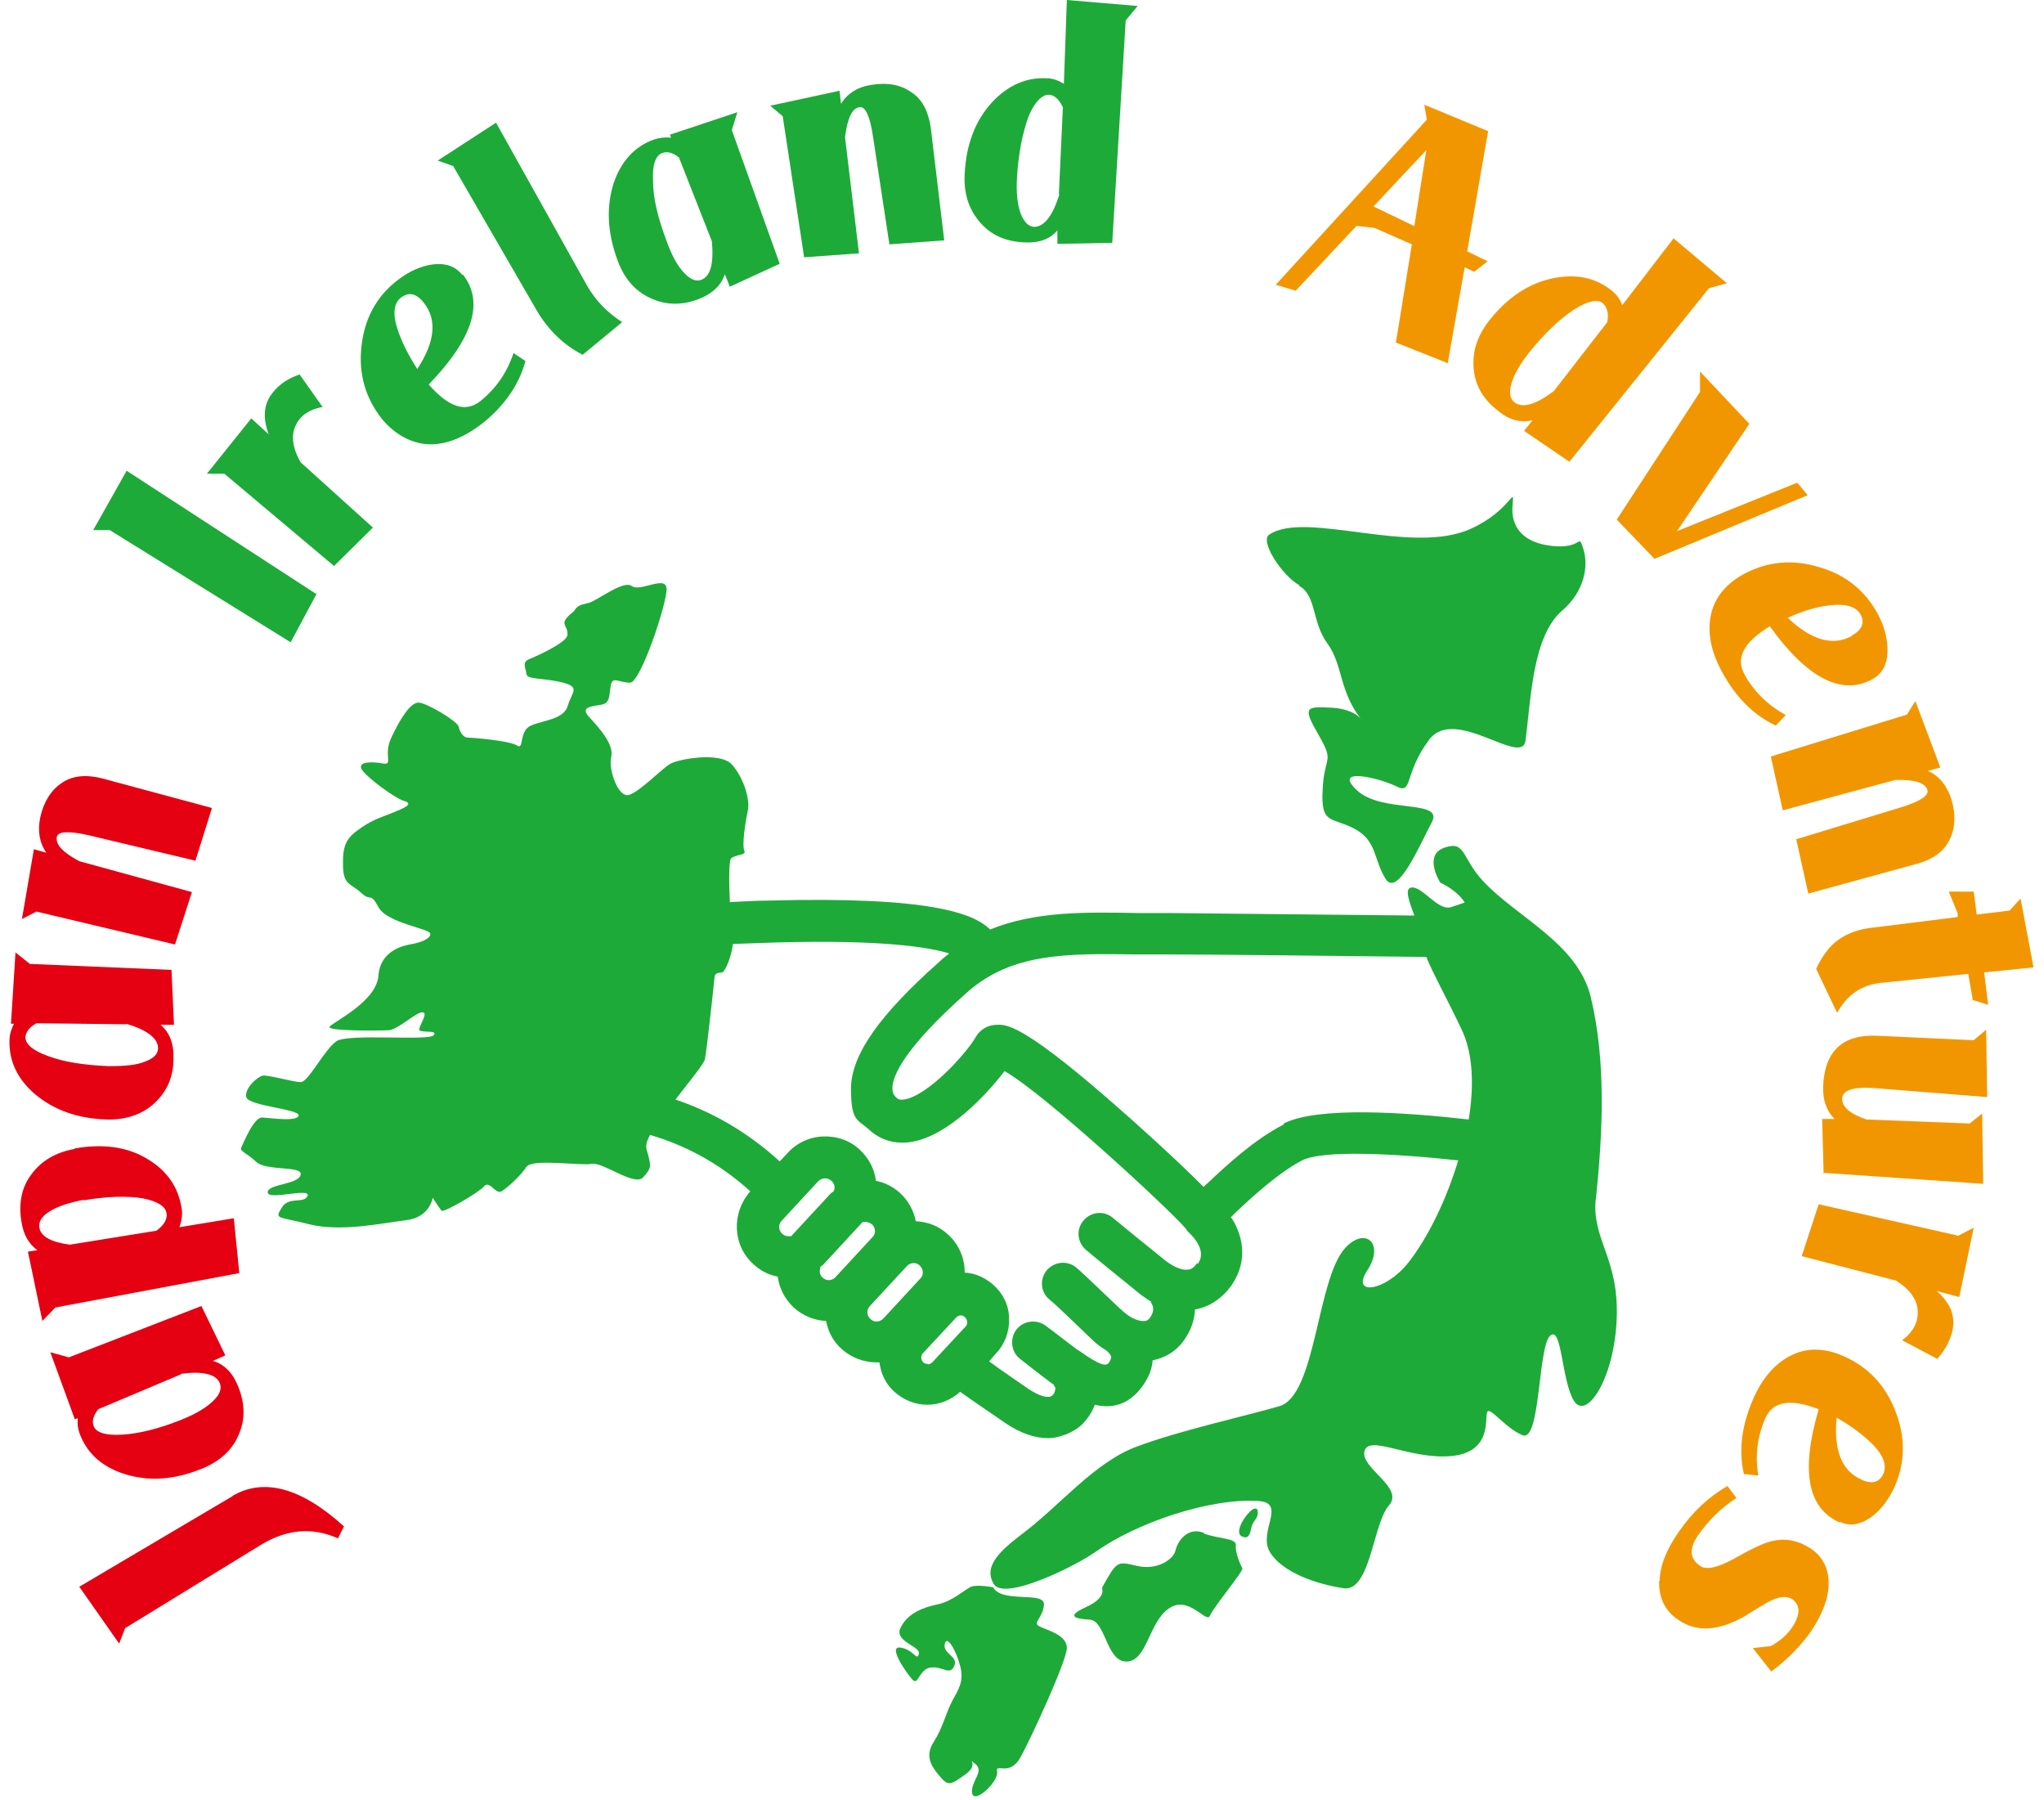 <?xml version="1.0" encoding="UTF-8"?> <svg xmlns="http://www.w3.org/2000/svg" version="1.2" viewBox="0 0 410 361" width="410" height="361"><title>Japan_Ireland_Adventures_yokonaga_logo-svg</title><style> .s0 { fill: #e50012 } .s1 { fill: #1eaa39 } .s2 { fill: #f29600 } </style><g><g><path class="s0" d="m46.6 300c6.3-3.7 13.8-1.7 22.4 6.1l-1.2 2.4q-7.6-3.4-15.3 1.2l-27.4 16.8-1.2 3.1-8-11.4 30.8-18.2z"></path><path fill-rule="evenodd" class="s0" d="m10.2 271.2l3.6 1 26.6-10.3 4.8 9.9-2.5 1.1c2.3 0.7 4 2.4 5.1 5.2 1.4 3.5 1.4 6.7 0 9.8-1.3 3-3.9 5.3-7.5 6.7-5.5 2.2-10.5 2.5-15.3 1-4.4-1.4-7.4-4-8.9-7.8-0.5-1.2-0.6-2.3-0.5-3.4l-0.6 0.2-4.9-13.4zm26.1 4.4l-16.6 7c-1 1.3-1.3 2.4-0.9 3.4 0.5 1.3 2.4 1.9 5.7 1.7 3.4-0.2 7.4-1.2 11.9-3 3-1.2 5.1-2.5 6.5-3.9 1.2-1.2 1.6-2.3 1.2-3.4-0.7-1.8-3.3-2.5-7.8-1.9z"></path><path fill-rule="evenodd" class="s0" d="m15 230.3c5.8-1 10.7-0.3 14.7 2.2 3.8 2.3 6 5.5 6.7 9.6 0.3 1.4 0 2.8-0.4 4l10.9-1.8 1.1 11-36.9 6.9-2.6 2.7-2.9-13.9 1.9-0.3c-1.7-1.2-2.8-3.1-3.2-5.7-0.6-3.6 0-6.9 2-9.5q3-4.1 8.7-5.1zm1.8 10.3c-3.1 0.6-5.5 1.4-7.1 2.5-1.4 0.9-2 2-1.8 3.1 0.3 1.8 2.4 2.9 6.1 3.4l17.4-2.8c1.6-1.2 2.2-2.4 2-3.5q-0.3-2.1-4.8-3c-3.1-0.5-7.1-0.4-11.8 0.4z"></path><path fill-rule="evenodd" class="s0" d="m3.1 191l2.9 2.3 28.4 1.2 0.5 11h-2.7c1.8 1.5 2.7 3.8 2.6 6.8 0 3.8-1.4 6.7-3.9 9-2.4 2.2-5.7 3.3-9.5 3.2-5.9-0.2-10.6-1.9-14.4-5.1-3.5-3-5.2-6.6-5.1-10.7 0-1.3 0.4-2.4 0.9-3.4h-0.6l0.9-14.2zm22.2 14.4l-18-0.2c-1.4 0.8-2.1 1.7-2.2 2.8 0 1.4 1.5 2.7 4.6 3.8 3.2 1.2 7.3 1.8 12.1 2 3.3 0 5.7-0.2 7.5-1 1.6-0.6 2.4-1.5 2.4-2.6 0-1.9-2-3.6-6.4-4.9z"></path><path class="s0" d="m42.5 162.1l-3.3 10.5-21.4-5.1c-4-0.9-6.1-0.8-6.4 0.3-0.3 1.5 1.1 3.1 4.5 4.9l22.6 6.2-3.4 10.5-27.8-6.6-2.9 1.5 2.4-14 2.5 0.7q-2.1-3-1.2-7.2c0.7-3.1 2.2-5.4 4.3-6.8 2.2-1.5 4.9-1.7 8.1-0.9l21.9 5.9z"></path><path class="s1" d="m63.5 119.1l-5.2 9.7-36.3-22.5h-3.3l6.7-11.9 38 24.7z"></path><path class="s1" d="m64.8 81.6c-1.9 0.3-3.5 1.1-4.5 2.2-2.1 2.4-2 5.4 0 8.9l14.5 13.1-7.8 7.7-22-18.5h-3.5l8.9-11.1 3.5 3.2c-1.3-3.5-1-6.3 1-8.6 1.3-1.6 3.1-2.7 5.2-3.4l4.6 6.5z"></path><path fill-rule="evenodd" class="s1" d="m92.8 55c4.4 5.5 2.1 12.9-6.8 22.1 4 4.6 7.4 5.7 10.4 3.3q4.7-3.8 6.6-9.6l2.4 1.6c-1.3 4.8-4.2 8.9-8.5 12.4-3.6 2.8-7.1 4.3-10.5 4.3-3.4 0-7-1.7-9.8-5.1-3.3-4.2-4.7-9-4.1-14.5 0.6-5.5 2.9-9.9 7.1-13.2 2.4-1.9 4.9-3 7.4-3.3q3.7-0.4 5.7 2.1h0.1zm-7.8 5.7c-1.5-1.9-3-2.2-4.6-1-1.4 1.1-1.7 3.3-0.6 6.5q1.2 3.6 3.9 7.8c3.6-5.5 4-9.9 1.3-13.3z"></path><path class="s1" d="m116.8 71.1c-3.7-1.9-6.7-4.8-9-8.6l-16.9-29.2-3.1-1.1 11.7-7.6 18.1 32.4c1.7 3.1 4.1 5.6 7.2 7.6l-8 6.6z"></path><path fill-rule="evenodd" class="s1" d="m147.9 22.5l-1.1 3.6 9.6 26.8-10 4.6-1-2.5c-0.8 2.3-2.5 3.9-5.3 5-3.5 1.3-6.7 1.2-9.8-0.3-3-1.4-5.2-4-6.5-7.7-2-5.5-2.2-10.6-0.7-15.3 1.5-4.4 4.2-7.3 8-8.7 1.2-0.4 2.3-0.5 3.5-0.4l-0.2-0.6zm-5.1 25.9l-6.6-16.8c-1.2-1-2.4-1.3-3.4-0.9-1.3 0.5-2 2.4-1.8 5.7 0 3.4 1 7.4 2.7 11.9 1.1 3.1 2.3 5.2 3.7 6.6q1.8 1.8 3.3 1.2c1.8-0.7 2.5-3.2 2.1-7.7z"></path><path class="s1" d="m189.4 48.2l-11 0.8-3.3-21.7c-0.6-4-1.5-6-2.7-5.8-1.5 0.2-2.4 2.2-2.9 6l2.8 23.3-11 0.8-4.3-28.3-2.5-2.1 13.9-3 0.3 2.6c1.3-2.1 3.4-3.4 6.2-3.8 3.2-0.5 5.8 0 7.9 1.5 2.2 1.4 3.4 3.8 3.9 7.1z"></path><path fill-rule="evenodd" class="s1" d="m228.2 1.2l-2.4 2.9-2.7 44.6-11 0.2v-2.7c-1.5 1.8-3.8 2.6-6.8 2.4-3.7-0.2-6.6-1.5-8.8-4.1-2.2-2.6-3.2-5.7-3-9.6 0.3-5.9 2.1-10.7 5.5-14.4 3.2-3.4 6.8-5 10.9-4.8 1.4 0 2.5 0.5 3.5 1.1l0.6-16.8zm-15.8 37.7l0.8-17.4c-0.8-1.6-1.7-2.5-2.9-2.5-1.2 0-2.8 1.4-4 4.4-1.2 3.3-2 7.3-2.3 12.1-0.2 3.2 0.1 5.7 0.8 7.5 0.7 1.6 1.5 2.4 2.6 2.5 2 0 3.7-2.1 5.1-6.5h-0.1z"></path><path fill-rule="evenodd" class="s2" d="m290.1 72.7l-10.1-4 3.2-19.7-7.5-3.3-3.6-0.4-12.2 13-4-1.2 30.3-33.1-0.5-3 12.8 5.3-4.2 24.1 4.1 2-2.7 2.1-1.9-0.9-3.4 19.2h-0.3zm-6.4-27.4l2.4-15.2-10.6 11.3 8.1 3.9z"></path><path fill-rule="evenodd" class="s2" d="m346.6 57l-0.2-0.2zm-3.8 0.8l-28 34.8-9.1-6.2 1.7-2.1c-2.3 0.5-4.7 0-7-2q-4.4-3.4-4.8-8.4c-0.3-3.4 0.7-6.5 3.1-9.6 3.7-4.7 8-7.5 12.8-8.5 4.6-0.9 8.4-0.2 11.7 2.4 1.1 0.9 1.8 1.8 2.2 3l10.3-13.4 10.7 9zm-31.1 20.6l10.7-13.8c0.3-1.8 0-3-0.9-3.8-1.1-0.9-3.1-0.4-5.8 1.3-2.9 1.9-5.9 4.8-8.9 8.5-2 2.5-3.2 4.7-3.7 6.6-0.4 1.7-0.2 2.8 0.7 3.5 1.6 1.2 4.2 0.5 7.9-2.3z"></path><path class="s2" d="m331.9 112.1l-7.6-7.9 16.7-25.6v-4.1l9.9 10.5-14.5 21.5 24.1-9.7 2.1 2.5-30.8 12.8z"></path><path fill-rule="evenodd" class="s2" d="m375.6 136.2c-6.2 3.4-13.1-0.2-20.6-10.6q-7.8 4.7-5.1 9.6c1.9 3.5 4.7 6.2 8.3 8.2l-2 2.1c-4.5-2.1-8-5.7-10.7-10.6q-3.3-6-2.4-11.1c0.6-3.7 2.9-6.6 6.7-8.7 4.7-2.5 9.7-3 15-1.4 5.3 1.5 9.2 4.6 11.8 9.3 1.5 2.8 2.1 5.4 2 7.9-0.1 2.5-1.2 4.3-3 5.3zm-4.2-8.7c2.1-1.2 2.7-2.6 1.8-4.3q-1.4-2.4-6.3-1.8c-2.5 0.3-5.3 1.1-8.3 2.5q7.2 6.8 12.9 3.6z"></path><path class="s2" d="m362.7 179.1l-2.4-10.8 21-6.4c3.9-1.2 5.7-2.4 5.3-3.5-0.4-1.4-2.5-2.1-6.4-2l-22.6 6.1-2.4-10.8 27.3-8.4 1.7-2.7 5 13.3-2.5 0.7c2.3 1 3.8 2.9 4.7 5.6q1.4 4.6-0.3 8.1c-1.1 2.4-3.3 4-6.5 4.9l-21.9 6z"></path><path class="s2" d="m395.7 200.4l-0.9-5.1-17.5 1.8c-3.9 0.4-6.8 2.4-8.8 6l-4.2-8.8c1.2-2.6 2.7-4.6 4.4-5.8 1.8-1.3 4.1-2.2 7.1-2.5l16.9-2.1v-0.7l-1.8-4.4h5l0.6 4.6 6.6-0.8 2.2-2.4 2.6 13.8-9.9 1 0.8 6.5-3.2-1z"></path><path class="s2" d="m365.8 235.4l-0.3-11h2.5c-1.7-1.7-2.4-3.9-2.3-6.6 0.3-7.1 4-10.4 10.8-10.1l19.4 0.9 2.5-2.1 0.2 13.5-22.6-1.8c-4.2-0.3-6.4 0.4-6.5 2.1 0 1.7 1.6 3.1 4.9 4.2l20.7 0.8 2.5-2 0.2 14.1-31.9-2.2v0.2z"></path><path class="s2" d="m381.5 268.8c1.6-1.2 2.6-2.5 3-4.1 0.7-3.1-0.7-5.7-4.2-7.9l-18.9-4.9 3.4-10.4 28 6.3 3.1-1.6-2.9 13.9-4.5-1.2c2.8 2.5 3.8 5.1 3.1 8.1-0.5 2-1.5 3.8-3 5.5l-7-3.7z"></path><path fill-rule="evenodd" class="s2" d="m369 305.3c-6.5-2.9-7.8-10.4-4.2-22.7-5.7-2.2-9.2-1.6-10.7 1.8-1.6 3.7-2.1 7.5-1.4 11.5l-2.9-0.3c-1.1-4.9-0.4-9.8 1.8-14.9 1.8-4.2 4.3-7.1 7.3-8.7 3.3-1.8 7-1.8 11 0 4.9 2.2 8.3 5.8 10.3 11 2 5.1 2 10.1-0.1 15-1.3 2.9-3 5-5 6.4-2.1 1.4-4.1 1.7-6 0.8zm4.3-8.6q3.3 1.5 4.5-1.2c0.7-1.7 0-3.7-2.4-6.1-1.8-1.7-4.1-3.5-7-5.1-0.6 6.5 1 10.7 5 12.4z"></path><path class="s2" d="m332.9 317q0.1-4.5 3.9-9.9c2.7-3.9 5.9-6.9 9.7-9.1l1.8 2.4c-3.1 2-5.6 4.5-7.7 7.5-1.8 2.6-1.7 4.7 0.4 6.1 1.2 0.9 3.4 0.4 6.6-1.3 3.5-2 6-3.2 7.6-3.6q4.2-1.1 8.1 1.5c2.3 1.6 3.5 3.9 3.5 6.9 0 3-1.2 6.1-3.5 9.6-2.2 3.1-4.9 5.8-8 8.1l-3.7-4.7 3.6-0.4c1.8-1 3.2-2.2 4.1-3.5 1.9-2.7 1.9-4.7 0.2-5.9-1.1-0.7-2.7-0.6-4.9 0.6-1.5 0.9-3.1 1.8-4.6 2.8-5.3 3-9.7 3.3-13.4 0.7-2.7-1.8-3.9-4.5-3.8-7.8z"></path></g><g><path class="s1" d="m260.6 117.5c3.5 1.9 2.5 7.3 5.7 11.6 3.1 4.3 2.3 9.5 6.7 15.1 0 0-1.4-2.1-6.2-2.3-4.8-0.2-5.6-0.2-2.3 5.5 3.3 5.7 1.1 4 0.8 11-0.4 7.1 1.9 5.4 6.4 7.8 4.5 2.4 3.8 6.1 6.2 10 2.4 3.9 6.8-6.6 9.3-11.3 2.5-4.7-9.9-1.7-15-6.4-5.1-4.8 4.5-2.5 7.9-0.8 3.4 1.7 1.4-2.5 6.6-9.4 5.2-6.8 18.6 5.6 19.3 0.2 1.1-8.4 1.4-21 7.4-26.1 4.4-3.8 5.3-8.9 4.2-12.3-1.1-3.4 0 0-6.1-0.6-6.1-0.6-8.5-3.9-8.1-8.2 0.4-4.3-0.2 1-8.3 4.7-11.8 5.5-33.2-3.7-40.5 1.2-2 1.3 2.6 8.3 6.1 10.2h-0.1z"></path><path fill-rule="evenodd" class="s1" d="m320.1 240.2c-0.9 8.4 4.6 11.9 4.2 24-0.4 12.2-6.1 20.8-8.6 16.7-2.5-4.1-2.4-15.3-4.8-13-2.4 2.3-1.9 21.4-5.5 19.9-3.5-1.4-6.6-5.9-7.1-4.6-0.5 1.3 1 8.1-7.3 8.8-8.3 0.7-16.4-4.4-17.3-1-0.9 3.4 8.1 7.3 4.9 10.9-3.2 3.6-3.7 17.4-9.1 16.6-5.4-0.8-12.4-3.2-14.8-7.3-2.4-4.1 3.5-9.8-2.3-10.2-9.9-0.6-24.4 4.4-32.5 10.1-4.2 3-18.6 10.1-20.6 6.5-2.1-3.6 1.4-6.7 6-10.2 7.3-5.5 14.3-14.2 22.7-17.3 8.5-3.2 21.7-6.1 28.6-8.1 7.4-2.1 7.5-25.4 13.2-31.7 4-4.4 8-1 4.5 4.4-3.5 5.3 3.6 4.3 8.2-1.5 3.9-5 7.6-12.5 10-20.5-13-1.4-27.2-2.1-31.3 0-4.8 2.5-10 7.3-13.4 10.5l-0.9 0.9q0.3 0.4 0.6 0.9c2.4 4.4 2.2 8.9-0.5 12.8-1.9 2.6-4.4 4.3-7.3 4.8-0.1 2-0.7 4.1-2.3 6.3-1.5 2.1-3.7 3.4-6.2 3.9-0.1 1.6-0.7 3.4-2.2 5.4-2.1 2.8-4.6 3.8-7 3.8q-1.2 0-2.4-0.3c-0.5 1.4-1.3 2.6-2.3 3.7-1.6 1.7-4.6 3-7.1 3-2.5 0-5.4-0.9-8.5-3-2.8-1.9-7.6-5.2-9.1-6.3-1.9 1.7-4.2 2.6-6.6 2.6-2.4 0-4.7-0.9-6.6-2.6-1.7-1.5-2.7-3.6-3-5.9h-0.6c-2.5 0-5-0.9-7-2.7-1.7-1.5-2.7-3.5-3.1-5.6-2.3-0.1-4.6-1-6.5-2.7-1.8-1.7-2.9-3.9-3.2-6.2-1.8-0.3-3.5-1.2-4.9-2.5-4.2-3.8-4.4-10.3-0.6-14.6-6.6-6-13.6-9.4-20.1-11.3-0.7 1.2-0.9 2.2-0.7 2.9 1 3.5 1 3.7-0.7 5.6-1.7 1.9-8-3.1-10.3-2.7-2.3 0.4-12-1.1-13.1 0.6-1.1 1.7-3.8 4.2-5 4.9-1.2 0.7-2.4-2.3-3.5-1-1.1 1.3-8.1 5.3-8.5 4.9-0.4-0.4-1.8-2.6-1.8-2.6 0 0-0.6 4-5.4 4.5-4.8 0.6-13.1 2.4-19.4 0.8-6.2-1.6-7-0.9-5.5-3.3 1.4-2.4 4.5-0.7 5.2-2.4 0.6-1.7-8 1-8-0.7 0-1.7 6.1-1.5 6.6-3.5 0.5-1.9-6.9-0.7-8.9-2.6-2-1.9-3.4-2.1-3-2.9 0.4-0.8 2.5-6.1 4.2-6 1.7 0.1 7.1 0.9 7.3-0.4 0.2-1.3-10.1-1.9-10.5-3.7-0.4-1.8 2.3-4.1 3.3-4.3 0.9-0.2 6.2 1.3 7.6 1.3 1.5 0.1 4.8-6.6 7.2-8.2 2.3-1.6 18.5 0 19.5-1.2 1-1.2-3.1-0.3-2.9-1.2 0.1-1 1.9-3.4 0.6-3.4-1.3 0-5 3.6-6.8 3.6-1.8 0.1-12.4 0.2-11.8-0.7 0.6-0.9 9.4-5 9.8-10.2 0.4-5.2 5.1-6.1 6.8-6.4 1.7-0.3 3.8-1.1 3.6-2.1-0.2-1-8.7-2.1-10.4-5.3-1.7-3.2-1.4-0.9-3.5-2.9-2.1-1.9-3.6-1.5-3.6-5.6-0.1-4 0.8-5.4 3.2-7.1 2.4-1.7 3.4-2 6.2-3.1 2.8-1.1 5-2 2.8-2.6-2.1-0.7-7.8-5-8.5-6.4-0.7-1.5 2.1-1.5 4.3-1.1 2.2 0.4 0-1.6 1.7-5.2 1.7-3.6 3.8-7.1 5.5-7 1.7 0.1 7.7 3.7 8 4.8 0.2 1.1 1 2.2 1.7 2.2 0.7 0 8.5 0.6 10 1.6 1.5 1 0.3-2.9 2.8-4 2.5-1.1 6.6-1.2 7.4-4 0.8-2.8 2.7-3.7-1.3-4.7-4-0.9-7-0.5-7-1.7-0.2-1.2-0.9-2.3 0.5-2.9 1.5-0.6 7.5-3.3 7.7-4.8 0.2-1.5-0.9-2-0.5-2.9 0.4-0.9 1.8-1.9 1.8-1.9 0.8-1.3 1.4-1.3 3-1.7 1.6-0.4 6.9-4.6 8.6-3.4 1.7 1.3 6.8-2.2 7 0.5 0.2 2.7-5.2 18.9-7.3 18.9-2.1 0-3.4-1.2-3.8 0.2-0.4 1.4-0.1 3.4-1.3 4-1.1 0.6-5.4 0.2-3.2 2.6 2.2 2.4 5.1 5.6 4.5 8.1-0.6 2.5 1.4 8.3 3.6 7.6 2.2-0.7 6.5-5.2 8.2-6.2 1.7-1 10-2.5 12.4 0.1 2.4 2.7 3.7 7.1 3.2 9.3-0.5 2.2-1.2 6.9-0.7 8 0.5 1-1.9 0.7-2.7 1.6-0.4 0.6-0.4 4.7-0.2 8.7 2.5-0.1 5.2-0.3 7.8-0.3 32.8-0.9 40.9 2.7 44.1 5.5l0.3 0.3c9.1-3.7 19.2-3.5 29.7-3.3h6.2c8 0.1 31.9 0.3 49.2 0.5-1-2.7-2-5.3-0.7-5.6 2.2-0.5 5.4 4.8 8.1 3.9l2.7-0.9c-1.5-2.5-4.9-4-4.9-4 0 0-3.5-5.5 0.8-7 4.3-1.5 3.4 1.9 7.7 6.6 6.7 7.3 19.1 12.5 21.7 23.4 3.1 13 2.4 27.1 1 40.6zm-80 13.2h0.2c2-2.9-1.6-6-2-6.4-0.2-0.2-0.3-0.4-0.5-0.7l-0.2-0.2c-3.2-3.7-28-26.7-36.1-31.3-3.6 4.7-11.3 13-18.7 14.2-3.2 0.5-6.1-0.3-8.4-2.4-2.4-2.2-3.7-1.6-3.7-8.3 0-6.7 5.7-14.8 17.8-25.5 0.6-0.6 1.3-1.1 1.9-1.6-3.9-1.2-13.1-2.8-34.8-2.2-2.9 0.1-5.8 0.2-8.6 0.3-0.3 2.8-1.6 5.5-2.1 5.7-0.7 0.1-1.6 0-1.6 1.2-0.1 1.2-1.5 14.1-1.9 16.2-0.2 1-3.1 4.4-5.9 8.1 6.8 2.3 14 6.1 20.9 12.4l1.6-1.7c1.8-2 4.4-3.2 7.1-3.3 2.8-0.1 5.4 0.8 7.4 2.7 1.8 1.7 2.9 3.8 3.2 6.2 1.7 0.3 3.5 1.2 4.9 2.5 1.6 1.5 2.7 3.5 3.1 5.6 2.4 0.1 4.7 1 6.5 2.7 2 1.8 3.2 4.4 3.3 7.1v0.5c2.1 0.1 4.1 1 5.8 2.5 1.9 1.7 3.1 4.1 3.1 6.7 0.1 2.6-0.8 5.1-2.6 7l-1.4 1.6c2 1.5 5.7 4 8 5.6 2 1.3 3.8 1.9 4.6 1.3 0.6-0.4 0.7-1.3 0.7-1.6-0.1-0.2-0.3-0.4-0.3-0.6l-0.3-0.2c-1.4-1-6-4.6-6.5-5-1.8-1.4-2.1-4.1-0.7-5.9 1.4-1.8 4.1-2.1 5.9-0.7 1.4 1 5.1 3.9 6.2 4.7l0.5 0.3c4.2 3 5.4 3.1 5.9 2.4 0.2-0.3 0.5-0.8 0.5-1.2-0.1-0.4-0.6-1-1-1.3-0.7-0.4-1.4-0.9-2-1.4-1.3-1.1-7.3-7.1-9.4-8.8-1.8-1.5-2-4.1-0.5-5.9 1.5-1.7 4.1-2 5.9-0.5 2.1 1.8 8.1 7.7 9.4 8.8 1.8 1.6 3.4 2 4.3 1.9 0.3 0 0.7-0.1 1.1-0.7 0.8-1.1 0.8-2.2 0.1-3.1 0 0 0 0.1 0 0h0.2c-0.9-0.5-1.6-1.1-2.2-1.5-2.5-2-10.6-8.6-10.9-8.9-1.8-1.5-2.1-4.1-0.6-5.9 1.5-1.8 4.1-2.1 5.9-0.6 0.1 0.1 8.3 6.8 10.7 8.7 1.6 1.2 3.3 1.9 4.4 1.7 0.4 0 1.1-0.2 1.8-1.3zm-75.5 0.7c-0.3 0.7-0.2 1.6 0.4 2.1 0.7 0.7 1.9 0.7 2.6-0.1l7.4-8c0.5-0.5 0.5-1 0.5-1.3 0-0.3-0.1-0.8-0.6-1.3-0.6-0.4-1.3-0.6-1.9-0.4l-7.4 8c-0.3 0.4-0.7 0.7-1.1 1zm11.3 10.9c0.3 0 0.8-0.1 1.3-0.6l7.4-8c0.5-0.5 0.5-1 0.5-1.3 0-0.3-0.1-0.8-0.6-1.3-0.5-0.5-1-0.5-1.3-0.5-0.3 0-0.8 0.1-1.3 0.6l-7.4 8c-0.7 0.7-0.7 1.9 0.1 2.6 0.5 0.5 1 0.5 1.3 0.5zm10.2 8.6c0.2 0 0.6-0.1 0.9-0.4l6.7-7.2c0.3-0.3 0.3-0.7 0.3-0.9 0-0.2-0.1-0.6-0.4-0.9-0.5-0.6-1.3-0.5-1.8 0l-6.7 7.2c-0.3 0.3-0.3 0.7-0.3 0.9 0 0.2 0.1 0.6 0.4 0.9 0.3 0.3 0.7 0.3 0.9 0.3zm-22-36.7q0 0 0.1-0.1zm0.1-0.1l-7.4 8c-0.7 0.7-0.7 1.9 0.1 2.6 0.5 0.5 1 0.5 1.3 0.5h0.5l7.4-8c0.3-0.4 0.7-0.7 1.1-1 0.2-0.3 0.2-0.5 0.2-0.8 0-0.3-0.1-0.8-0.6-1.3-0.4-0.3-0.8-0.5-1.3-0.5-0.5 0-0.9 0.2-1.3 0.5zm93.3-11.5c6.9-3.5 24.8-2.2 37.1-0.8 1.1-6.7 0.9-13.2-1.4-18-2.8-6-5.7-11.1-7.1-14.6-17.4-0.2-43.1-0.5-51.5-0.5h-6.3c-14.1-0.2-25.3-0.4-34.3 7.6-13 11.5-15 17-15 19.2 0 0.8 0.2 1.4 0.9 2 0.2 0.2 0.5 0.4 1.4 0.3 4.8-0.7 12.5-9.2 14.4-12.5 0.9-1.6 2.5-2.5 4.4-2.5h0.4c1.8 0.1 5.5 0.4 25 17.7 0.6 0.5 10.5 9.3 15.9 14.8 0.3-0.2 0.5-0.5 0.8-0.7 3.7-3.5 9.4-8.8 15.3-11.8z"></path><path class="s1" d="m241.5 307.4c-3.3-1.3-5.3 1.7-5.7 3.5-0.4 1.8-3.7 4.1-7.8 3.1-4.1-1-4-0.8-6.9 4.3v0.4c0 0 0.7 1.8-3.3 3.6-3.9 1.8-2.4 2.3 0.8 2.5 3.2 0.2 3.3 8.5 7.4 8.4 4.1-0.1 4.4-7.8 8.4-10.6 4-2.9 7.6 3.1 8.3 1.4 0.7-1.7 6.8-9 6.5-9.5-0.3-0.5-1.5-3.2-1.3-4.6 0.1-1.5-3.2-1.2-6.5-2.4h0.1z"></path><path class="s1" d="m251.1 302.8c-1.9 1.6-3.4 4.7-2 5.3 1.3 0.6 1.6-0.3 1.9-1.7 0.3-1.5 1.3-1.7 1.3-3.1 0-1.4-1.2-0.5-1.2-0.5z"></path><path class="s1" d="m208.6 326.2c-1.7-0.8 0.6-1.6 0.8-4.4 0.2-2.8-8.4-0.2-10.2-3.5 0 0-3.3-0.6-4.4-0.1-1.1 0.4-3.7 2.9-6.6 3.5-2.9 0.6-6 1.7-7.5 4.6-1.6 2.9 4.1 3.8 3.6 5.4-0.4 1.5-1-0.9-3.7-1.3-2.6-0.4 1.2 5.1 2.4 6.4 1.2 1.4 1.3-2.1 3.7-2.4 2.4-0.3 3.8 1.7 4.7-0.3 0.9-2-2.3-2.4-1.9-4.4 0.4-2 2.3 1.3 3.1 4.4 0.8 3.1-0.3 4.6-1.6 7-1.3 2.5-1.9 5.4-3.7 8.2-1.8 2.8-0.6 4.8 1.2 6.9 1.8 2.2 2.3 1.6 5.2-0.4 2.9-2.1 0-3.5 1.9-2.1 2 1.5-1 3.6-0.6 5.9 0.4 2.3 5.4-2.4 5-4.3-0.4-1.9 2.5 1.1 4.7-2.9 2.2-4 9.2-19.2 9.3-21.9 0-2.6-3.7-3.5-5.4-4.3z"></path></g></g></svg> 